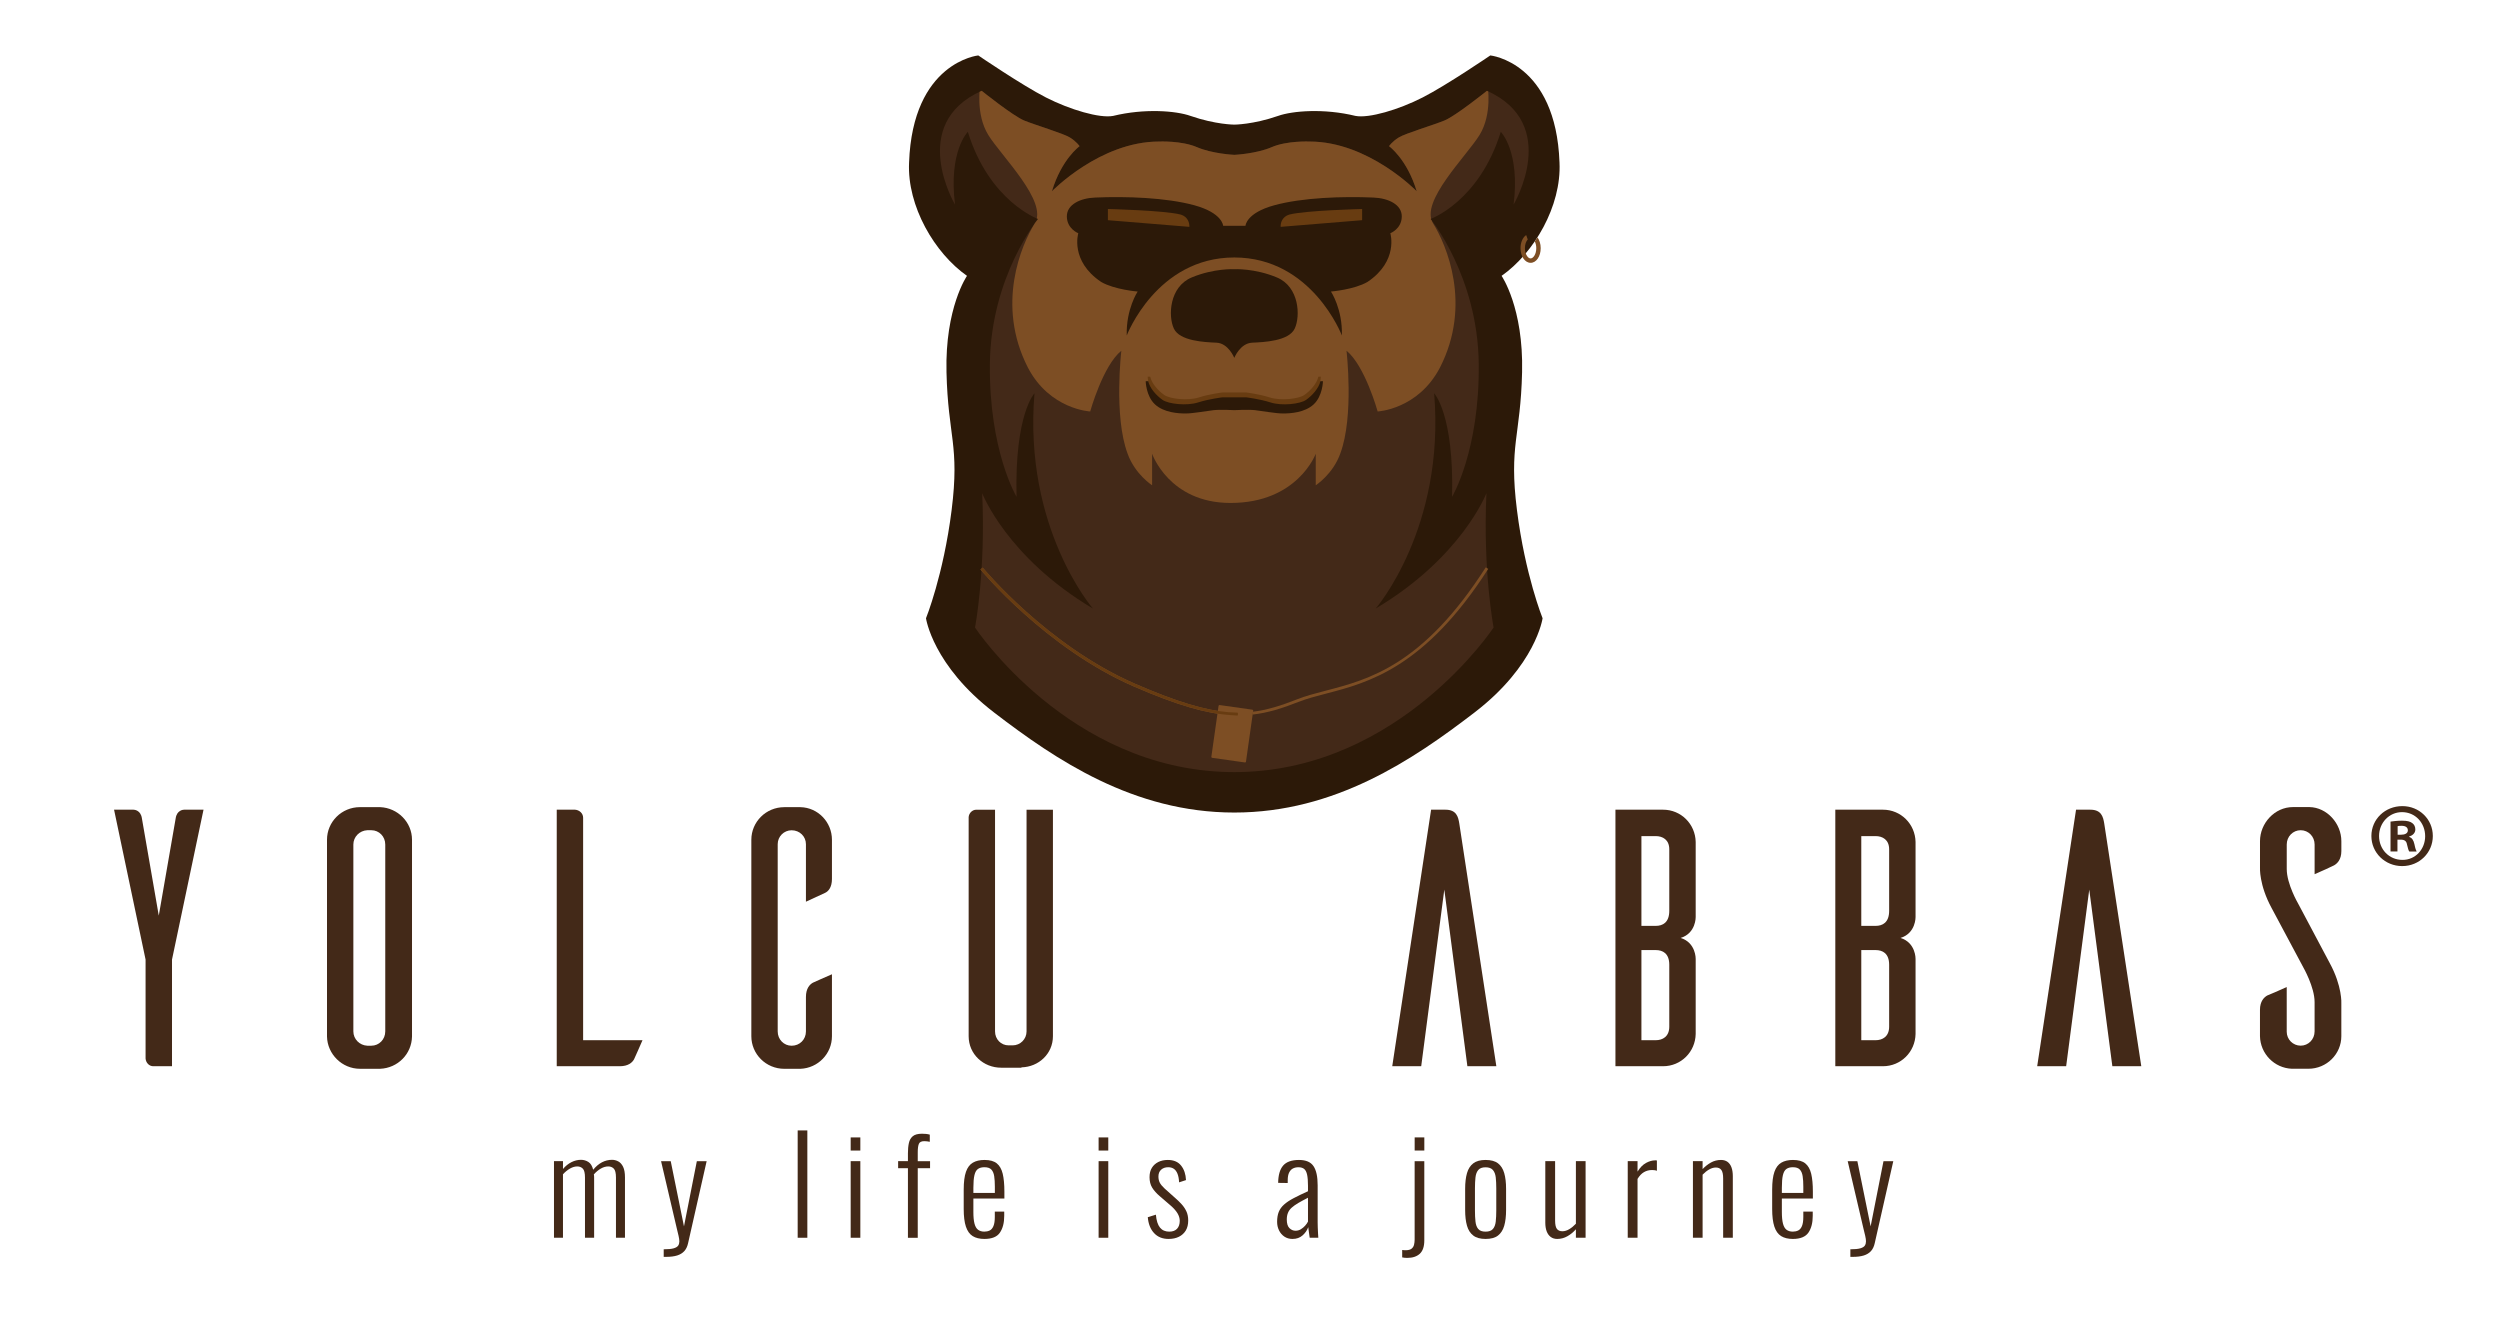 <?xml version="1.0" encoding="utf-8"?>
<!-- Generator: Adobe Illustrator 26.5.0, SVG Export Plug-In . SVG Version: 6.00 Build 0)  -->
<svg version="1.1" id="Layer_1" xmlns="http://www.w3.org/2000/svg" xmlns:xlink="http://www.w3.org/1999/xlink" x="0px" y="0px"
	 viewBox="0 0 1096.34 578.78" style="enable-background:new 0 0 1096.34 578.78;" xml:space="preserve">
<style type="text/css">
	.st0{fill:#432918;}
	.st1{fill:#2C1908;}
	.st2{clip-path:url(#SVGID_00000015336079888894558690000007173922401387176347_);fill:#7D4E24;}
	.st3{fill:#683C11;}
	.st4{fill:#7D4E24;}
</style>
<g>
	<g>
		<path class="st0" d="M242.94,542.8v-33.59h3.95v3.43c1.12-1.32,2.36-2.32,3.72-3c1.36-0.68,2.75-1.02,4.18-1.02
			c1.16,0,2.24,0.31,3.22,0.93c0.99,0.62,1.69,1.76,2.12,3.43c1.16-1.44,2.44-2.52,3.83-3.26c1.4-0.73,2.87-1.1,4.42-1.1
			c0.97,0,1.89,0.23,2.76,0.7c0.87,0.46,1.58,1.26,2.12,2.38c0.54,1.13,0.81,2.66,0.81,4.59v26.5h-3.95v-26.38
			c0-1.98-0.32-3.28-0.96-3.93c-0.64-0.64-1.44-0.96-2.41-0.96c-1.08,0-2.17,0.31-3.25,0.93c-1.08,0.62-2.11,1.47-3.08,2.56
			c0.04,0.19,0.07,0.39,0.09,0.61c0.02,0.21,0.03,0.44,0.03,0.67v26.5h-4.01v-26.38c0-1.98-0.32-3.28-0.96-3.93
			c-0.64-0.64-1.45-0.96-2.41-0.96c-1.05,0-2.11,0.31-3.2,0.93c-1.08,0.62-2.11,1.45-3.08,2.5v27.84H242.94z"/>
		<path class="st0" d="M291.06,551.17v-3.31c1.94,0,3.4-0.14,4.39-0.43c0.99-0.29,1.64-0.7,1.98-1.22c0.33-0.52,0.49-1.13,0.49-1.83
			c0-0.62-0.12-1.44-0.35-2.44s-0.49-2.05-0.75-3.14l-6.92-29.58h4.24l5.81,28.59l5.64-28.59h4.3l-8.14,35.97
			c-0.31,1.43-0.86,2.59-1.65,3.46c-0.79,0.87-1.84,1.51-3.14,1.92c-1.3,0.4-2.9,0.61-4.79,0.61H291.06z"/>
		<path class="st0" d="M349.81,542.8v-47.07h4.24v47.07H349.81z"/>
		<path class="st0" d="M373.05,504.56v-5.76h4.24v5.76H373.05z M373.05,542.8v-33.59h4.24v33.59H373.05z"/>
		<path class="st0" d="M398.16,542.8v-30.51h-4.3v-3.08h4.3v-3.49c0-1.66,0.13-3.14,0.41-4.42c0.27-1.28,0.84-2.29,1.71-3.02
			c0.87-0.73,2.22-1.1,4.04-1.1c0.62,0,1.21,0.02,1.77,0.08c0.56,0.06,1.11,0.16,1.66,0.32v3.14c-0.35-0.07-0.75-0.14-1.19-0.2
			c-0.45-0.05-0.84-0.08-1.19-0.08c-1.28,0-2.08,0.39-2.41,1.19c-0.33,0.79-0.49,2.02-0.49,3.69v3.9h5.4v3.08h-5.4v30.51H398.16z"/>
		<path class="st0" d="M431.69,543.32c-2.09,0-3.81-0.42-5.14-1.25c-1.34-0.83-2.32-2.22-2.97-4.16c-0.64-1.93-0.96-4.51-0.96-7.73
			v-8.48c0-3.33,0.33-5.94,0.99-7.82c0.66-1.88,1.66-3.21,3.02-4.01c1.36-0.8,3.06-1.19,5.11-1.19c2.36,0,4.16,0.5,5.4,1.51
			s2.1,2.53,2.59,4.56c0.48,2.03,0.73,4.64,0.73,7.82v3.02h-13.6v5.87c0,2.17,0.16,3.88,0.49,5.14c0.33,1.26,0.85,2.16,1.57,2.7
			c0.72,0.54,1.64,0.81,2.76,0.81c0.85,0,1.63-0.16,2.32-0.49c0.7-0.33,1.25-0.97,1.65-1.92c0.41-0.95,0.61-2.29,0.61-4.04v-2.33
			h4.13v1.86c0,3.06-0.63,5.51-1.89,7.35C437.26,542.4,434.98,543.32,431.69,543.32z M426.87,523.15h9.41v-2.79
			c0-1.78-0.1-3.3-0.29-4.56c-0.19-1.26-0.61-2.23-1.25-2.91c-0.64-0.68-1.65-1.02-3.05-1.02c-1.16,0-2.1,0.25-2.82,0.76
			c-0.72,0.5-1.23,1.4-1.54,2.7c-0.31,1.3-0.47,3.15-0.47,5.55V523.15z"/>
		<path class="st0" d="M481.78,504.56v-5.76h4.24v5.76H481.78z M481.78,542.8v-33.59h4.24v33.59H481.78z"/>
		<path class="st0" d="M512.47,543.32c-2.67,0-4.8-0.86-6.39-2.59c-1.59-1.72-2.5-4.04-2.73-6.95l3.55-1.1
			c0.23,2.6,0.83,4.49,1.8,5.67c0.97,1.18,2.32,1.77,4.07,1.77c1.47,0,2.61-0.41,3.4-1.25c0.79-0.83,1.19-2.01,1.19-3.52
			c0-1.08-0.33-2.18-0.99-3.28c-0.66-1.1-1.68-2.26-3.08-3.46l-4.59-3.95c-1.51-1.28-2.66-2.56-3.43-3.83
			c-0.78-1.28-1.16-2.81-1.16-4.59c0-1.63,0.34-3,1.02-4.1c0.68-1.1,1.62-1.95,2.82-2.56c1.2-0.6,2.6-0.9,4.19-0.9
			c2.56,0,4.49,0.82,5.81,2.47c1.32,1.65,2.03,3.77,2.15,6.36l-3.02,0.99c-0.08-1.51-0.31-2.76-0.7-3.75
			c-0.39-0.99-0.92-1.71-1.6-2.18s-1.5-0.7-2.47-0.7c-1.28,0-2.32,0.36-3.11,1.08c-0.79,0.72-1.19,1.71-1.19,2.99
			c0,1.01,0.19,1.9,0.58,2.68c0.39,0.77,1.1,1.64,2.15,2.61l4.76,4.25c0.93,0.81,1.82,1.68,2.67,2.61c0.85,0.93,1.55,1.97,2.09,3.11
			c0.54,1.15,0.81,2.49,0.81,4.04c0,1.74-0.36,3.2-1.07,4.39c-0.72,1.18-1.71,2.09-2.99,2.73
			C515.72,543,514.21,543.32,512.47,543.32z"/>
		<path class="st0" d="M566.8,543.32c-1.36,0-2.54-0.34-3.55-1.02s-1.79-1.59-2.35-2.73c-0.56-1.15-0.84-2.39-0.84-3.75
			c0-1.7,0.24-3.15,0.72-4.36c0.49-1.2,1.27-2.28,2.33-3.22c1.06-0.95,2.45-1.88,4.18-2.79c1.72-0.91,3.83-1.93,6.31-3.05v-2.38
			c0-2.05-0.13-3.67-0.38-4.85c-0.25-1.18-0.68-2.02-1.28-2.53c-0.6-0.5-1.45-0.76-2.53-0.76c-0.89,0-1.68,0.17-2.38,0.52
			c-0.7,0.35-1.26,0.94-1.68,1.77c-0.43,0.83-0.64,1.98-0.64,3.45v1.17l-4.19-0.06c0.04-3.41,0.77-5.94,2.18-7.58
			c1.42-1.64,3.73-2.47,6.95-2.47c3.02,0,5.14,0.9,6.36,2.7c1.22,1.8,1.83,4.6,1.83,8.4v16.33c0,0.58,0.02,1.33,0.05,2.24
			c0.04,0.91,0.08,1.77,0.12,2.59c0.04,0.81,0.08,1.43,0.12,1.86h-3.78c-0.08-0.74-0.2-1.56-0.35-2.47
			c-0.16-0.91-0.26-1.63-0.29-2.18c-0.47,1.36-1.3,2.56-2.47,3.6C570.06,542.8,568.59,543.32,566.8,543.32z M568.14,539.72
			c0.85,0,1.62-0.21,2.32-0.64c0.7-0.42,1.32-0.94,1.86-1.54c0.54-0.6,0.97-1.21,1.28-1.83v-10.46c-1.66,0.85-3.09,1.63-4.28,2.32
			c-1.18,0.7-2.13,1.38-2.87,2.04c-0.74,0.66-1.28,1.41-1.62,2.24c-0.35,0.83-0.53,1.81-0.53,2.93c0,1.78,0.39,3.05,1.17,3.81
			C566.23,539.34,567.13,539.72,568.14,539.72z"/>
		<path class="st0" d="M617.18,551.63c-0.27,0-0.66-0.02-1.17-0.05c-0.5-0.04-0.87-0.1-1.1-0.17v-3.25
			c0.11,0.03,0.36,0.06,0.73,0.08c0.36,0.02,0.61,0.03,0.72,0.03c1.2,0,2.08-0.22,2.65-0.67c0.56-0.45,0.93-1.03,1.1-1.74
			c0.17-0.72,0.26-1.47,0.26-2.24v-34.4h4.24v34.75c0,2.67-0.66,4.62-1.97,5.84C621.32,551.02,619.5,551.63,617.18,551.63z
			 M620.38,504.56v-5.76h4.24v5.76H620.38z"/>
		<path class="st0" d="M651.47,543.32c-2.29,0-4.08-0.49-5.38-1.49c-1.3-0.99-2.22-2.42-2.76-4.3c-0.54-1.88-0.81-4.17-0.81-6.88
			v-9.3c0-2.71,0.27-5.01,0.81-6.89c0.54-1.88,1.46-3.31,2.76-4.3c1.3-0.99,3.09-1.48,5.38-1.48c2.36,0,4.18,0.49,5.46,1.48
			c1.28,0.99,2.19,2.42,2.73,4.3c0.54,1.88,0.81,4.18,0.81,6.89v9.3c0,2.71-0.27,5-0.81,6.88c-0.54,1.88-1.46,3.31-2.73,4.3
			C655.65,542.83,653.83,543.32,651.47,543.32z M651.47,540.12c1.47,0,2.55-0.38,3.22-1.16c0.68-0.77,1.09-1.87,1.25-3.28
			c0.15-1.41,0.23-3.01,0.23-4.79v-9.76c0-1.82-0.08-3.42-0.23-4.79c-0.16-1.38-0.57-2.46-1.25-3.25s-1.75-1.19-3.22-1.19
			c-1.48,0-2.54,0.4-3.2,1.19c-0.66,0.79-1.07,1.88-1.22,3.25s-0.23,2.98-0.23,4.79v9.76c0,1.78,0.07,3.38,0.23,4.79
			c0.15,1.42,0.56,2.51,1.22,3.28C648.93,539.74,650,540.12,651.47,540.12z"/>
		<path class="st0" d="M682.9,543.32c-1.12,0-2.07-0.29-2.85-0.87c-0.78-0.58-1.37-1.4-1.77-2.44c-0.4-1.05-0.61-2.32-0.61-3.84
			v-26.96h4.3v26.03c0,1.74,0.26,2.97,0.78,3.66c0.52,0.7,1.33,1.05,2.41,1.05c1.01,0,2.02-0.31,3.05-0.93
			c1.03-0.62,1.99-1.42,2.88-2.38v-27.43h4.25v33.59h-4.25v-3.72c-1.08,1.24-2.32,2.26-3.72,3.05
			C685.98,542.92,684.49,543.32,682.9,543.32z"/>
		<path class="st0" d="M713.82,542.8v-33.59h4.3v4.59c1.09-1.78,2.33-3.05,3.72-3.81c1.39-0.76,2.73-1.13,4.01-1.13
			c0.12,0,0.23,0,0.35,0c0.12,0,0.25,0.02,0.41,0.05v4.53c-0.27-0.12-0.6-0.2-0.99-0.26c-0.39-0.05-0.76-0.08-1.11-0.08
			c-1.32,0-2.51,0.31-3.57,0.93c-1.07,0.62-2,1.61-2.82,2.97v25.8H713.82z"/>
		<path class="st0" d="M742.41,542.8v-33.59h4.24v3.48c1.09-1.16,2.31-2.12,3.66-2.88c1.36-0.76,2.83-1.13,4.42-1.13
			c1.13,0,2.07,0.28,2.85,0.84c0.77,0.56,1.36,1.38,1.74,2.44c0.39,1.07,0.58,2.36,0.58,3.87v26.97h-4.24v-26.03
			c0-1.74-0.26-2.98-0.79-3.69c-0.52-0.72-1.33-1.08-2.41-1.08c-0.97,0-1.95,0.29-2.96,0.87c-1.01,0.58-1.96,1.34-2.85,2.27v27.66
			H742.41z"/>
		<path class="st0" d="M786.23,543.32c-2.09,0-3.81-0.42-5.14-1.25c-1.34-0.83-2.33-2.22-2.97-4.16c-0.64-1.93-0.96-4.51-0.96-7.73
			v-8.48c0-3.33,0.33-5.94,0.99-7.82c0.66-1.88,1.66-3.21,3.02-4.01c1.36-0.8,3.06-1.19,5.12-1.19c2.36,0,4.16,0.5,5.4,1.51
			c1.24,1.01,2.1,2.53,2.59,4.56c0.48,2.03,0.73,4.64,0.73,7.82v3.02h-13.6v5.87c0,2.17,0.16,3.88,0.49,5.14
			c0.33,1.26,0.85,2.16,1.57,2.7c0.72,0.54,1.63,0.81,2.76,0.81c0.85,0,1.62-0.16,2.32-0.49c0.7-0.33,1.25-0.97,1.66-1.92
			c0.4-0.95,0.61-2.29,0.61-4.04v-2.33h4.13v1.86c0,3.06-0.63,5.51-1.89,7.35S789.52,543.32,786.23,543.32z M781.41,523.15h9.41
			v-2.79c0-1.78-0.09-3.3-0.29-4.56c-0.19-1.26-0.61-2.23-1.25-2.91c-0.64-0.68-1.65-1.02-3.05-1.02c-1.16,0-2.1,0.25-2.82,0.76
			c-0.72,0.5-1.23,1.4-1.54,2.7c-0.31,1.3-0.46,3.15-0.46,5.55V523.15z"/>
		<path class="st0" d="M811.45,551.17v-3.31c1.94,0,3.4-0.14,4.39-0.43c0.99-0.29,1.64-0.7,1.97-1.22c0.33-0.52,0.49-1.13,0.49-1.83
			c0-0.62-0.11-1.44-0.34-2.44c-0.23-1.01-0.49-2.05-0.76-3.14l-6.92-29.58h4.24l5.82,28.59l5.64-28.59h4.3l-8.14,35.97
			c-0.31,1.43-0.86,2.59-1.65,3.46c-0.8,0.87-1.84,1.51-3.14,1.92c-1.3,0.4-2.9,0.61-4.79,0.61H811.45z"/>
	</g>
	<g>
		<path class="st0" d="M67.22,467.58c-1.77,0-3.21-1.45-3.38-3.37v-43.4l-13.82-65.73h8.52c0.32,0,3.21,0.16,3.7,3.86l7.39,42.59
			l7.4-42.59c0.48-3.7,3.37-3.86,3.7-3.86h8.52l-13.82,65.73v46.76H67.22z"/>
		<path class="st0" d="M166.7,353.96c7.71,0.32,13.98,6.59,13.98,14.3v86.3c-0.16,7.71-6.27,13.82-13.98,14.14h-8.84
			c-7.88,0-14.3-6.43-14.46-14.14v-86.3c0-7.87,6.43-14.3,14.46-14.3H166.7z M162.84,458.58c3.38,0,6.11-2.73,6.11-6.27v-81.96
			c0-3.54-2.73-6.27-6.11-6.27h-1.77c-3.38,0.16-6.11,2.89-6.11,6.27v81.96c0,3.38,2.73,6.11,6.11,6.27H162.84z"/>
		<path class="st0" d="M281.76,456.17c-1.29,2.9-3.21,7.4-3.7,8.36c-0.8,1.45-2.57,3.05-6.27,3.05h-27.64v-112.5h8.04
			c1.93,0.16,3.53,1.6,3.53,3.53v97.55H281.76z"/>
		<path class="st0" d="M364.84,454.41c0,7.71-6.11,13.98-13.82,14.3h-7.07c-8.04,0-14.46-6.43-14.46-14.3v-86.14
			c0-7.87,6.43-14.3,14.46-14.3h7.07c7.71,0.16,13.82,6.59,13.82,14.3v17.19c0,3.7-1.61,5.47-3.05,6.11l-8.36,3.86v-25.23
			c0-3.37-2.73-6.1-6.27-6.1c-3.38,0-6.11,2.73-6.11,6.1v82.12c0,3.54,2.73,6.27,6.11,6.27c3.54,0,6.27-2.73,6.27-6.27v-15.1
			c0-3.7,1.61-5.47,3.05-6.27c0.96-0.49,5.46-2.41,8.36-3.7V454.41z"/>
		<path class="st0" d="M461.75,454.41c0,7.71-6.27,13.5-13.82,13.66v0.16h-8.84c-7.87,0-14.3-5.95-14.3-13.82V358.3
			c0.16-1.76,1.6-3.21,3.37-3.21h8.2v97.23c0,3.38,2.57,6.11,5.95,6.11h1.77c3.37,0,6.1-2.73,6.1-6.11v-97.23h11.57V454.41z"/>
		<path class="st0" d="M656.2,467.58h-12.7l-10.12-77.46l-10.13,77.46h-12.7l17.04-112.5h6.27c4.82,0,5.62,3.05,6.1,6.1
			L656.2,467.58z"/>
		<path class="st0" d="M743.62,420.5v32.94c-0.16,7.87-6.43,14.14-14.3,14.14h-20.89v-112.5h20.89c7.87,0,14.14,6.27,14.3,14.14
			v32.94c0,0,0.16,7.08-6.59,9.16C743.78,413.42,743.62,420.5,743.62,420.5z M732.04,372.44c0-4.18-2.89-5.78-5.95-5.78h-6.27v39.37
			h6.27c3.05,0,5.95-1.45,5.95-6.59V372.44z M732.04,423.07c0-4.98-2.89-6.43-5.95-6.43h-6.27v39.53h6.27c3.05,0,5.95-1.6,5.95-5.94
			V423.07z"/>
		<path class="st0" d="M840.04,420.5v32.94c-0.16,7.87-6.43,14.14-14.3,14.14h-20.89v-112.5h20.89c7.87,0,14.14,6.27,14.3,14.14
			v32.94c0,0,0.16,7.08-6.59,9.16C840.19,413.42,840.04,420.5,840.04,420.5z M828.46,372.44c0-4.18-2.89-5.78-5.95-5.78h-6.27v39.37
			h6.27c3.05,0,5.95-1.45,5.95-6.59V372.44z M828.46,423.07c0-4.98-2.89-6.43-5.95-6.43h-6.27v39.53h6.27c3.05,0,5.95-1.6,5.95-5.94
			V423.07z"/>
		<path class="st0" d="M939.03,467.58h-12.69l-10.13-77.46l-10.13,77.46h-12.7l17.04-112.5h6.26c4.82,0,5.63,3.05,6.11,6.1
			L939.03,467.58z"/>
		<path class="st0" d="M1015.04,383.37v-13.02c0-3.54-2.74-6.27-6.11-6.27c-3.37,0-6.11,2.73-6.11,6.27v10.76
			c0,6.59,4.98,15.11,4.98,15.11l13.82,26.03c5.62,10.29,5.14,17.84,5.14,17.84v14.3c0,7.87-6.43,14.3-14.47,14.3h-7.23
			c-7.71-0.32-13.82-6.59-13.98-14.3v-11.57c0-3.7,1.77-5.46,3.21-6.27c0.97-0.32,5.63-2.41,8.52-3.7v19.61
			c0,3.37,2.74,6.1,6.11,6.1c3.37,0,6.11-2.73,6.11-6.27v-12.86c0-6.59-4.98-15.26-4.98-15.26l-13.82-25.88
			c-5.62-10.29-5.14-17.84-5.14-17.84v-11.57c0-7.88,6.43-14.95,14.47-14.95h7.23c7.71,0.16,13.98,7.23,13.98,14.95v4.34
			c0,3.7-1.77,5.46-3.21,6.27C1022.59,379.99,1018.09,382.09,1015.04,383.37z"/>
	</g>
	<g>
		<path class="st1" d="M667.49,163.23c0.67-28.33-8.99-42.26-8.99-42.26c14.19-9.93,26.3-30.57,25.4-49.68
			c-1.57-44.06-30.35-46.98-30.35-46.98s-19.11,13.04-29.67,18.43c-10.57,5.4-23.6,9.22-29.45,8.09c-13.71-3.37-27.65-2.25-33.95,0
			c-11.02,3.82-19.2,3.82-19.2,3.82s-8.18,0-19.2-3.82c-6.29-2.25-20.23-3.37-33.95,0c-5.84,1.12-18.88-2.7-29.45-8.09
			c-10.57-5.4-29.67-18.43-29.67-18.43s-28.77,2.92-30.35,46.98c-0.9,19.11,11.22,39.75,25.4,49.68c0,0-9.67,13.94-8.99,42.26
			c0.67,28.33,5.84,31.92,2.25,60.47s-11.24,47.43-11.24,47.43s2.92,20.68,29.9,41.36c26.98,20.68,61.1,43.84,105.3,43.84
			c44.2,0,78.32-23.15,105.3-43.84c26.98-20.68,29.9-41.36,29.9-41.36s-7.64-18.88-11.24-47.43
			C661.65,195.16,666.82,191.56,667.49,163.23z"/>
		<path class="st0" d="M652.08,39.82c0,0-13.71,11.02-18.66,13.04c-4.95,2.02-17.08,5.62-20.01,7.42c-2.92,1.8-4.27,3.82-4.27,3.82
			s7.87,5.62,12.14,19.78c0,0-21.13-21.81-46.98-21.81c0,0-9.89-0.45-16.64,2.47c-6.59,2.85-15.94,3.35-16.37,3.37
			c-0.43-0.02-9.78-0.52-16.37-3.37c-6.74-2.92-16.64-2.47-16.64-2.47c-25.85,0-46.98,21.81-46.98,21.81
			c4.27-14.16,12.14-19.78,12.14-19.78s-1.35-2.02-4.27-3.82c-2.92-1.8-15.06-5.4-20.01-7.42c-4.95-2.02-18.66-13.04-18.66-13.04
			c-32.6,14.61-11.69,49.91-11.69,49.91c-2.92-23.38,5.62-31.92,5.62-31.92c9.44,30.57,30.8,38.22,30.8,38.22
			s-20.68,25.18-21.13,63.39c-0.45,38.22,11.69,58.45,11.69,58.45c-0.9-36.19,7.87-45.41,7.87-45.41
			c-4.95,59.12,25.63,94.42,25.63,94.42c-37.77-22.48-48.56-50.58-48.56-50.58c1.57,34.39-3.15,58.9-3.15,58.9
			s40.94,62.04,111.42,63.38l0,0.01c0.21,0,0.42,0,0.63,0c0.55,0.01,1.11,0.01,1.66,0.01c0.55,0,1.11,0,1.66-0.01
			c0.21,0,0.42,0,0.63,0l0-0.01C614.06,337.22,655,275.19,655,275.19s-4.72-24.5-3.15-58.9c0,0-10.79,28.1-48.56,50.58
			c0,0,30.57-35.29,25.63-94.42c0,0,8.77,9.22,7.87,45.41c0,0,12.14-20.23,11.69-58.45c-0.45-38.22-21.13-63.39-21.13-63.39
			s21.36-7.64,30.8-38.22c0,0,8.54,8.54,5.62,31.92C663.76,89.72,684.67,54.43,652.08,39.82z"/>
		<g>
			<defs>
				<path id="SVGID_1_" d="M652.08,39.82c0,0-13.71,11.02-18.66,13.04c-4.95,2.02-17.08,5.62-20.01,7.42
					c-2.92,1.8-4.27,3.82-4.27,3.82s7.87,5.62,12.14,19.78c0,0-21.13-21.81-46.98-21.81c0,0-9.89-0.45-16.64,2.47
					c-6.59,2.85-15.94,3.35-16.37,3.37c-0.43-0.02-9.78-0.52-16.37-3.37c-6.74-2.92-16.64-2.47-16.64-2.47
					c-25.85,0-46.98,21.81-46.98,21.81c4.27-14.16,12.14-19.78,12.14-19.78s-1.35-2.02-4.27-3.82c-2.92-1.8-15.06-5.4-20.01-7.42
					c-4.95-2.02-18.66-13.04-18.66-13.04c-32.6,14.61-11.69,49.91-11.69,49.91c-2.92-23.38,5.62-31.92,5.62-31.92
					c9.44,30.57,30.8,38.22,30.8,38.22s-20.68,25.18-21.13,63.39c-0.45,38.22,11.69,58.45,11.69,58.45
					c-0.9-36.19,7.87-45.41,7.87-45.41c-4.95,59.12,25.63,94.42,25.63,94.42c-37.77-22.48-48.56-50.58-48.56-50.58
					c1.57,34.39-3.15,58.9-3.15,58.9s40.94,62.04,111.42,63.38l0,0.01c0.21,0,0.42,0,0.63,0c0.55,0.01,1.11,0.01,1.66,0.01
					c0.55,0,1.11,0,1.66-0.01c0.21,0,0.42,0,0.63,0l0-0.01C614.06,337.22,655,275.19,655,275.19s-4.72-24.5-3.15-58.9
					c0,0-10.79,28.1-48.56,50.58c0,0,30.57-35.29,25.63-94.42c0,0,8.77,9.22,7.87,45.41c0,0,12.14-20.23,11.69-58.45
					c-0.45-38.22-21.13-63.39-21.13-63.39s21.36-7.64,30.8-38.22c0,0,8.54,8.54,5.62,31.92C663.76,89.72,684.67,54.43,652.08,39.82z
					"/>
			</defs>
			<clipPath id="SVGID_00000125585410945070944410000009989816230295236281_">
				<use xlink:href="#SVGID_1_"  style="overflow:visible;"/>
			</clipPath>
			<path style="clip-path:url(#SVGID_00000125585410945070944410000009989816230295236281_);fill:#7D4E24;" d="M652.36,37.46H540.3
				H429.87c0,0-2.19,12.48,3.54,21.75c5.73,9.27,26.29,29.28,20.4,38.7c-5.88,9.42-17.2,35.66-3.03,63.31
				c9.61,18.38,27.31,19.22,27.31,19.22s5.56-20.06,13.66-26.64c0,0-3.37,28.66,2.7,45.02c3.2,9.1,10.79,13.99,10.79,13.99v-13.83
				c0,0,7.42,21.57,34.38,21.58v0c0,0,0,0,0.01,0c0,0,0,0,0.01,0v0c29.46-0.01,37.36-21.58,37.36-21.58v13.83
				c0,0,7.59-4.89,10.79-13.99c6.07-16.35,2.7-45.02,2.7-45.02c8.09,6.58,13.66,26.64,13.66,26.64s17.7-0.84,27.31-19.22
				c14.16-27.65,2.85-53.88-3.03-63.31c-5.88-9.42,14.67-29.43,20.4-38.7C654.55,49.93,652.36,37.46,652.36,37.46z"/>
		</g>
		<path class="st1" d="M614.73,95.04c0.12-5.37-5.96-8.17-12.49-8.41c-13.43-0.58-31.06,0-43.44,3.39
			c-12.38,3.39-12.61,8.99-12.61,8.99h-4.9h-4.9c0,0-0.23-5.6-12.61-8.99s-30.01-3.97-43.44-3.39c-6.54,0.23-12.61,3.04-12.49,8.41
			c0.12,5.37,5.02,7.24,5.02,7.24s-3.74,12.14,10.04,21.37c5.84,3.39,16,4.2,16,4.2s-5.14,7.71-4.79,19.27
			c0,0,13.06-34.21,47.17-34.21s47.17,34.21,47.17,34.21c0.35-11.56-4.79-19.27-4.79-19.27s10.16-0.82,16-4.2
			c13.78-9.22,10.04-21.37,10.04-21.37S614.61,100.42,614.73,95.04z"/>
		<path class="st3" d="M597.34,96.56v-4.9c0,0-24.75,0.58-31.99,2.45c-3.04,0.93-3.85,3.62-3.74,5.37L597.34,96.56z"/>
		<path class="st3" d="M485.85,96.56v-4.9c0,0,24.75,0.58,31.99,2.45c3.04,0.93,3.85,3.62,3.74,5.37L485.85,96.56z"/>
		<path class="st1" d="M559.96,121.67c-9.81-4.09-18.68-3.62-18.68-3.62s-8.87-0.47-18.68,3.62c-9.81,4.09-10.39,16.93-7.82,22.42
			c2.57,5.49,13.43,5.96,18.68,6.19c5.25,0.23,7.82,6.66,7.82,6.66s2.56-6.42,7.82-6.66c5.25-0.23,16.11-0.7,18.68-6.19
			C570.36,138.6,569.77,125.75,559.96,121.67z"/>
		<path class="st3" d="M578.15,165.19c-0.66,3.07-3.62,6.26-6.15,8.01c-2.52,1.76-10.32,2.63-15.15,1.1
			c-4.83-1.54-10.43-2.2-10.43-2.2h-5.14h-5.14c0,0-5.6,0.66-10.43,2.2c-4.83,1.54-12.62,0.66-15.15-1.1
			c-2.52-1.76-5.49-4.94-6.15-8.01h-1.1c0,0,0.11,6.31,3.95,9.9c3.84,3.6,10.1,3.93,13.17,3.93c3.07,0,9-1.1,11.97-1.43
			c2.96-0.33,8.87,0,8.87,0s5.9-0.33,8.87,0c2.96,0.33,8.89,1.43,11.97,1.43c3.07,0,9.33-0.33,13.17-3.93
			c3.84-3.6,3.95-9.9,3.95-9.9H578.15z"/>
		<path class="st1" d="M579.03,167.17c-0.67,3.15-3.71,6.41-6.29,8.21s-10.57,2.7-15.51,1.12c-4.95-1.57-10.68-2.25-10.68-2.25
			h-5.26h-5.26c0,0-5.73,0.67-10.68,2.25c-4.95,1.57-12.93,0.67-15.51-1.12c-2.59-1.8-5.62-5.06-6.29-8.21h-1.12
			c0,0,0.11,6.46,4.05,10.14c3.93,3.68,10.34,4.02,13.49,4.02s9.22-1.12,12.25-1.46c3.03-0.34,9.08,0,9.08,0s6.05-0.34,9.08,0
			c3.03,0.34,9.1,1.46,12.25,1.46c3.15,0,9.55-0.34,13.49-4.02c3.93-3.68,4.05-10.14,4.05-10.14H579.03z"/>
		<path class="st4" d="M669.28,103.07l0.69,1.95c-0.7,0.76-1.24,2.12-1.24,3.82c0,0.64,0.08,1.24,0.21,1.77l0,0c0,0,0,0,0,0
			c0.42,1.66,1.39,2.72,2.28,2.72c1.18,0,2.49-1.85,2.49-4.5c0-1.18-0.27-2.19-0.66-2.96c0.45-0.64,0.85-1.24,1.18-1.77
			c0.87,1.17,1.42,2.83,1.42,4.73c0,3.61-1.94,6.43-4.42,6.43c-2.48,0-4.43-2.83-4.43-6.43C666.8,106.27,667.8,104.11,669.28,103.07
			z"/>
		<path class="st4" d="M545.97,334.37l-14.42-2.04c-0.21-0.03-0.36-0.22-0.33-0.43l3.17-22.38c0.03-0.21,0.22-0.36,0.43-0.33
			l14.42,2.04c0.21,0.03,0.36,0.22,0.33,0.43l-3.17,22.38C546.38,334.25,546.18,334.4,545.97,334.37z"/>
		<circle class="st4" cx="541.62" cy="313.2" r="1.33"/>
		<g>
			<path class="st4" d="M538.76,312.34c-10.26-0.83-22.71-4.52-41.01-12.48c-38.53-16.75-66.51-50.6-66.79-50.94l-0.99,0.81
				c0.28,0.34,28.46,34.43,67.27,51.31c19.09,8.3,32.03,11.96,42.73,12.59C539.57,313.2,539.14,312.75,538.76,312.34z"/>
		</g>
		<path class="st4" d="M651.57,248.79c-27.56,43.01-51.22,49.16-70.24,54.11c-4.46,1.16-8.67,2.26-12.48,3.76
			c-6.99,2.76-13.12,4.72-19.69,5.49c0.1,0.35,0.11,0.78,0.09,1.22c6.78-0.76,13.04-2.75,20.07-5.52c3.74-1.47,7.91-2.56,12.33-3.71
			c18.21-4.74,43.16-11.23,70.99-54.66L651.57,248.79z"/>
		<path class="st3" d="M542.73,312.52l-4.14-0.21c-10.23-0.85-22.64-4.54-40.84-12.46c-38.53-16.75-66.51-50.6-66.79-50.94
			l-0.99,0.81c0.28,0.34,28.46,34.43,67.27,51.31c18.96,8.24,31.86,11.9,42.51,12.57l0.08,0.02l2.91,0.18
			C543,313.24,542.9,312.8,542.73,312.52z"/>
	</g>
</g>
<g>
	<path class="st0" d="M1066.88,366.62c0,7.35-5.92,13.19-13.43,13.19s-13.51-5.83-13.51-13.19s5.99-13.11,13.59-13.11
		C1060.96,353.51,1066.88,359.27,1066.88,366.62z M1043.3,366.62c0,5.83,4.4,10.47,10.23,10.47c5.67,0.08,9.99-4.64,9.99-10.39
		c0-5.83-4.32-10.55-10.15-10.55C1047.7,356.15,1043.3,360.86,1043.3,366.62z M1051.37,373.41h-3.04V360.3
		c1.2-0.16,2.88-0.4,5.04-0.4c2.48,0,3.6,0.4,4.48,1.04c0.8,0.56,1.36,1.52,1.36,2.8c0,1.6-1.2,2.64-2.72,3.12v0.16
		c1.28,0.4,1.92,1.44,2.32,3.2c0.4,2,0.72,2.72,0.96,3.2h-3.2c-0.4-0.48-0.64-1.6-1.04-3.2c-0.24-1.36-1.04-2-2.72-2h-1.44V373.41z
		 M1051.45,366.06h1.44c1.68,0,3.04-0.56,3.04-1.92c0-1.2-0.88-2-2.8-2c-0.8,0-1.36,0.08-1.68,0.16V366.06z"/>
</g>
</svg>
